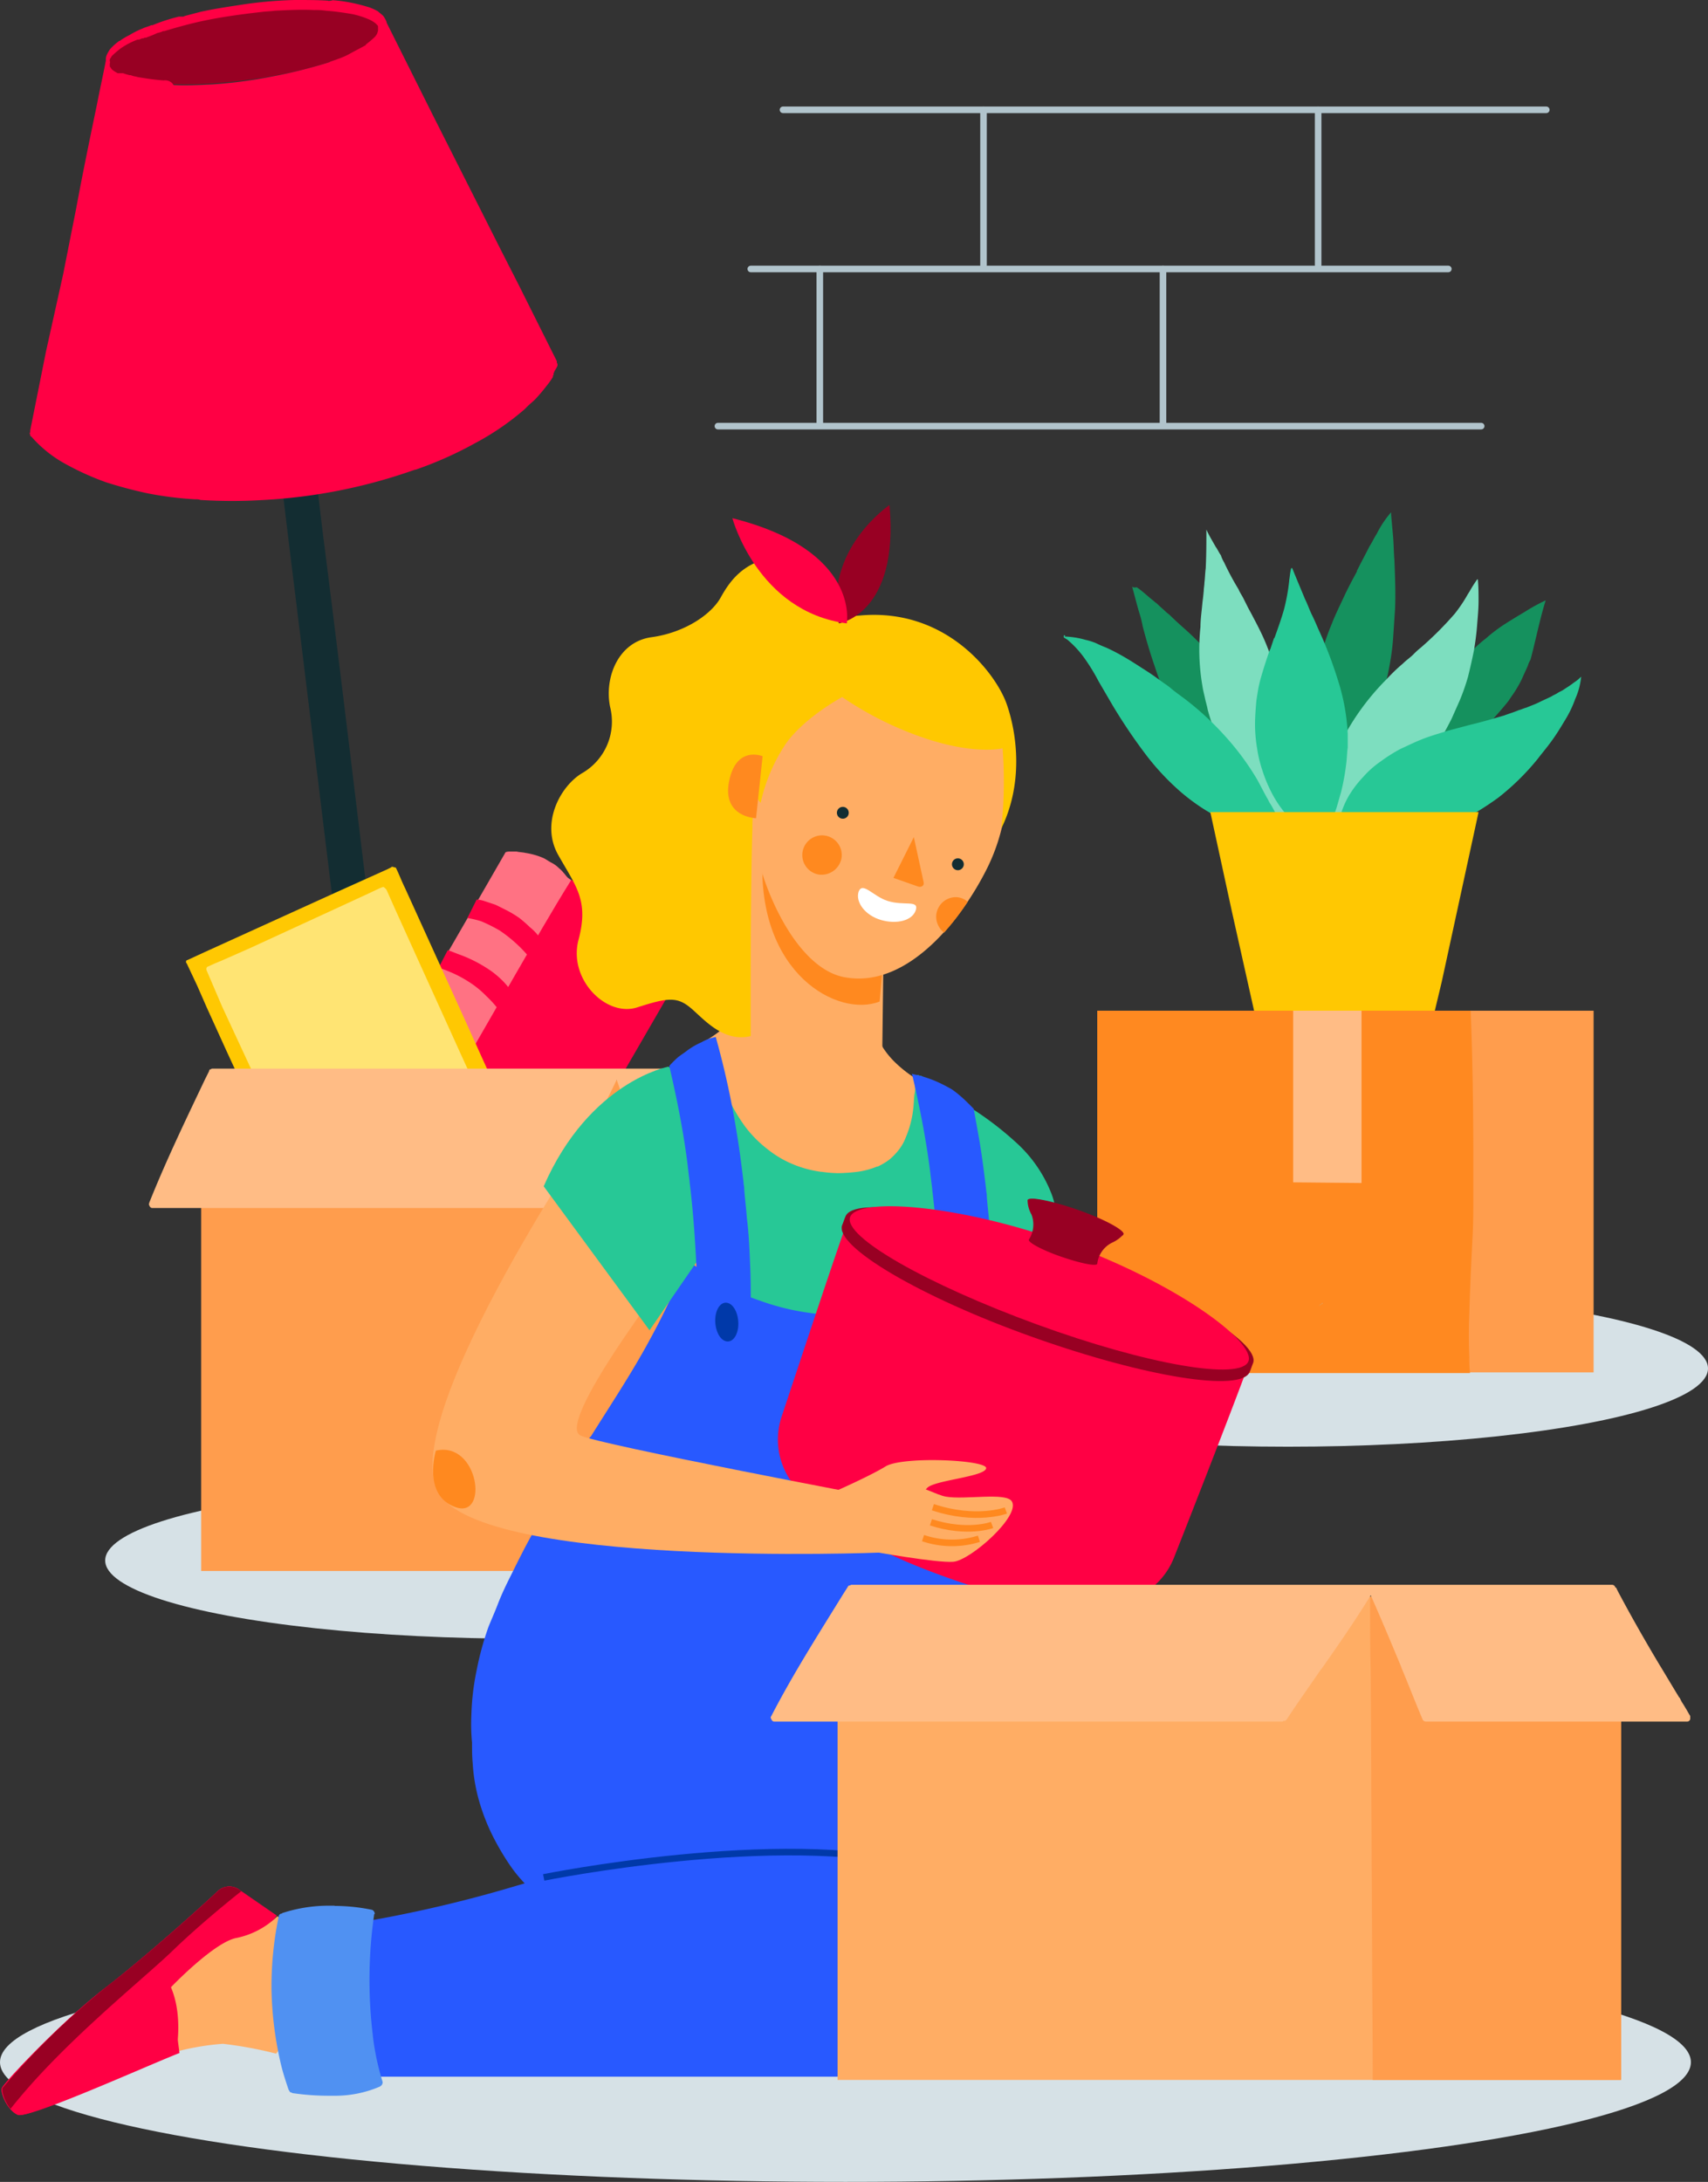 <?xml version="1.0" encoding="UTF-8"?>
<svg xmlns="http://www.w3.org/2000/svg" xmlns:xlink="http://www.w3.org/1999/xlink" viewBox="0 0 259.8 331.8">
  <rect x="0" y="0" width="259.8" height="331.8" fill="#333333" stroke="none"/>
  <defs>
    <clipPath id="a">
      <polygon points="1 -259.03 2 -259.03 1 -258.03 1 -259.03" style="fill: none"></polygon>
    </clipPath>
    <linearGradient id="c" data-name="Dégradé sans nom" x1="181.92" y1="-238.31" x2="181.92" y2="-256.68" gradientTransform="translate(-60.38 364.89) rotate(19.83)" gradientUnits="userSpaceOnUse">
      <stop offset="0" stop-color="#373c40"></stop>
      <stop offset="1" stop-color="#212325"></stop>
    </linearGradient>
    <clipPath id="e" transform="translate(-34 -0.57)">
      <polygon points="-1 -261.03 -2 -261.03 -1 -262.03 -1 -261.03" style="fill: none;clip-path: url(#a)"></polygon>
    </clipPath>
    <radialGradient id="f" data-name="Dégradé sans nom 3" cx="182.17" cy="-249" r="33.85" gradientTransform="translate(-60.38 364.89) rotate(19.83)" gradientUnits="userSpaceOnUse">
      <stop offset="0" stop-color="#fff"></stop>
      <stop offset="1"></stop>
    </radialGradient>
    <radialGradient id="g" data-name="Dégradé sans nom 4" cx="182.17" cy="-249" r="33.85" gradientTransform="translate(-60.38 364.89) rotate(19.83)" xlink:href="#c"></radialGradient>
    <linearGradient id="i" data-name="Dégradé sans nom 5" x1="181.89" y1="-255.16" x2="181.89" y2="-259.8" gradientTransform="translate(-60.38 364.89) rotate(19.83)" xlink:href="#f"></linearGradient>
  </defs>
  <g>
    <g>
      <ellipse cx="195.9" cy="208.1" rx="63.9" ry="11.9" style="fill: #d6e1e6"></ellipse>
      <ellipse cx="79.9" cy="237.3" rx="63.9" ry="11.9" style="fill: #d6e1e6"></ellipse>
      <g>
        <path d="M206.2,89.77h0c.4,1.4.7,2.7,1.1,4a14.62,14.62,0,0,1,.5,2c.5,1.9,1.1,4,1.8,6a52.39,52.39,0,0,0,2.2,5.7,37.22,37.22,0,0,0,3,5.2,20.62,20.62,0,0,0,4,4.3,13.79,13.79,0,0,0,2.5,1.7,25.91,25.91,0,0,0,2.9,1.4c.2.1.3.1.5.2a3.75,3.75,0,0,0,.1,1v1.2c0,.1.1.2.1.3a.76.76,0,0,0,.4.2h.1a.58.58,0,0,0,.6-.6v-1.8a2.35,2.35,0,0,0,.8.2h.5l.3-.3v-.4c0-.1-.2-.2-.3-.3a5.64,5.64,0,0,1-1.2-.4c0-.4-.1-.9-.1-1.3-.2-1.3-.5-2.7-.8-4a32.55,32.55,0,0,0-3.1-7.8,33.54,33.54,0,0,0-2.1-3.6,20.89,20.89,0,0,0-2.5-3.2q-1.35-1.5-3-3c-.9-.8-1.8-1.6-2.6-2.4l-.5-.4c-.4-.4-.9-.8-1.3-1.2h0c-.2-.2-.4-.3-.6-.5-.9-.7-1.7-1.5-2.6-2.1h0c-.4.1-.6,0-.7-.1Z" transform="translate(-34 -0.57)" style="fill: #15915e"></path>
        <path d="M209.8,92.77h0" transform="translate(-34 -0.57)" style="fill: #599dae"></path>
        <path d="M243.4,81.77c-.4.6-.7,1.3-1.1,1.9-.6,1.2-1.2,2.3-1.7,3.3l-.1.2-.1.2v.1h0c-.7,1.3-1.4,2.6-2,3.9s-1.3,2.7-1.8,4a37.3,37.3,0,0,0-2.1,6.7,41,41,0,0,0-.9,6.8,20.5,20.5,0,0,0,.8,6.8,13.37,13.37,0,0,0,.9,2.4c-.1.1-.1.2-.2.4s0,.4.2.5a2.19,2.19,0,0,0,.5.3h.2c.1.2.3.4.4.6a2.18,2.18,0,0,0,.4.5l.6.6a.37.37,0,0,0,.3.1h.1a.6.6,0,0,0,.4-.1.52.52,0,0,0,.2-.4.6.6,0,0,0-.1-.4v0a1,1,0,0,0-.4-.5l-.1-.2c-.1-.2-.3-.4-.4-.6l-.1-.2c.2-.1.3-.3.5-.4a6.79,6.79,0,0,0,1.2-1.2,17.42,17.42,0,0,0,1.9-2.6,34.9,34.9,0,0,0,2.9-6.4q.45-1.5.9-3.3c.3-1.1.5-2.1.7-3.2s.4-2.5.5-3.9.2-3.1.3-4.5c.1-2.4,0-4.9-.1-7.4-.1-1.2-.1-2.4-.2-3.6l-.3-3.3v-.4a15.81,15.81,0,0,0-2.2,3.3" transform="translate(-34 -0.57)" style="fill: #15915e"></path>
        <path d="M269.1,91.87a28.82,28.82,0,0,0-3.1,1.7c-1,.6-2,1.2-3.1,1.9a24.33,24.33,0,0,0-2.9,2.2,20.51,20.51,0,0,0-2.7,2.5,34.83,34.83,0,0,0-4.6,5.7,26.33,26.33,0,0,0-3.1,6.6,19.8,19.8,0,0,0-.6,2.6l-.2.1c-.1,0-.3.1-.4.1h-.2c-.1,0-.2.1-.3.2a.44.44,0,0,0-.1.5.86.86,0,0,0,.7.6h.3a9.15,9.15,0,0,0-.1,1.6v.2c0,.1.1.2.1.3a.52.52,0,0,0,.4.2h.1a.63.63,0,0,0,.6-.5V118c.1-.6.1-1.1.2-1.7l.2-.1.2-.1c.6-.2,1.2-.4,1.7-.6a30.9,30.9,0,0,0,3.2-1.4,32.07,32.07,0,0,0,3.1-1.9c.4-.3.9-.7,1.4-1.1a8,8,0,0,0,1.3-1.3c.8-.9,1.6-1.8,2.3-2.7.3-.5.7-1,1-1.5a16.18,16.18,0,0,0,1-1.8c.3-.7.6-1.3.9-2a3.55,3.55,0,0,1,.4-.9c.8-3,1.4-6.1,2.3-9h0M253,107.47h0a.35.35,0,0,0-.1.2c0-.1,0-.1.1-.2Z" transform="translate(-34 -0.57)" style="fill: #15915e"></path>
        <path d="M217.4,87c-.1.7-.1,1.4-.2,2.2,0,.4-.1.8-.1,1.2l-.1,1-.1.8c-.1,1.2-.3,2.5-.3,3.7a32.74,32.74,0,0,0,.3,9c.1.7.3,1.4.4,1.9s.3,1.1.4,1.7c.3,1.1.7,2.3,1.1,3.4a40.19,40.19,0,0,0,3.1,6.6,27.9,27.9,0,0,0,4.2,5.4,27.46,27.46,0,0,0,2.6,2.2c.5.3,1,.7,1.5,1a8.26,8.26,0,0,0,1.3.7.55.55,0,0,0,.5.3.52.52,0,0,0,.4-.2c.1-.1.1-.2.1-.4v-2.1c0-.6-.1-1.3-.1-2.1-.1-1.4-.3-2.8-.4-4.2-.4-2.8-.9-5.7-1.6-8.6s-1.5-5.6-2.4-8.3c-.5-1.3-1-2.7-1.5-3.9s-1.1-2.4-1.9-3.9c-.3-.6-.6-1.1-.9-1.7l-.2-.4-.4-.8c-.2-.4-.5-.8-.7-1.3a42.43,42.43,0,0,1-2.2-4.1h0a5.36,5.36,0,0,1-.5-1.1c-.3-.4-.5-.9-.8-1.3-.5-.9-1-1.7-1.4-2.6,0,1.8,0,3.7-.1,5.9" transform="translate(-34 -0.57)" style="fill: #7ddebf"></path>
        <path d="M257.5,90.57c-.1.1-.1.2-.2.3a22.3,22.3,0,0,1-2,3h0a51,51,0,0,1-5.2,5.2,11,11,0,0,0-1.1,1c-.5.5-1.1.9-1.6,1.4a27.75,27.75,0,0,0-2.5,2.4,37.7,37.7,0,0,0-5,6.2,39.72,39.72,0,0,0-2,3.5c-.6,1.3-1.1,2.5-1.6,3.8a25.61,25.61,0,0,0-1.1,4.6,19.53,19.53,0,0,0-.2,2.3,20.08,20.08,0,0,0,.1,2.4v.1a.35.35,0,0,0,.1.2.52.52,0,0,0,.4.2c.1.1.1.3.3.3h.6a15.38,15.38,0,0,0,5.8-2.2,23.43,23.43,0,0,0,2.7-2,26.08,26.08,0,0,0,2.4-2.3c.8-.9,1.5-1.8,2.2-2.7s1.3-1.8,2-2.8a62.15,62.15,0,0,0,3.2-5.6l1.2-2.7a31.92,31.92,0,0,0,1.3-3.7c.3-1.2.6-2.5.9-4,.2-1.2.4-2.6.5-4.1.1-1.2.2-2.3.2-3.4s0-2.1-.1-3.2c0-.1,0-.1-.1-.1a19.92,19.92,0,0,0-1.2,1.9" transform="translate(-34 -0.57)" style="fill: #7ddebf"></path>
        <path d="M230.1,88.77v.1a29.69,29.69,0,0,1-.8,4.4c-.4,1.4-.9,2.8-1.4,4.2l-.1.2v-.1l-.3.9-.3.9v-.1c-.4,1.1-.9,2.6-1.3,4a19.45,19.45,0,0,0-.5,2c-.1.6-.2,1.2-.3,1.9-.1,1.2-.2,2.4-.2,3.6a21.59,21.59,0,0,0,.3,3.5,18.73,18.73,0,0,0,.8,3.4,21.49,21.49,0,0,0,1.3,3.2,17.11,17.11,0,0,0,4.2,5.4c.4.3.7.6,1.1.9s.9.6,1.3.8h.3a.37.37,0,0,0,.3.1h.2a.22.22,0,0,0,.2-.2,5.68,5.68,0,0,0,1.1-1.4c.3-.6.6-1.2.8-1.7a16.19,16.19,0,0,0,.6-1.7l.6-2.1a35.4,35.4,0,0,0,.8-4.5c.1-.9.1-1.6.2-2.2v-2.1a31.69,31.69,0,0,0-1.5-8.2,63.14,63.14,0,0,0-3-7.8c-.3-.7-.6-1.4-.9-2-.4-.8-.7-1.7-1.1-2.5-.7-1.7-1.3-3.1-1.9-4.6,0-.1-.1-.1-.2-.1-.2.8-.2,1.3-.3,1.8" transform="translate(-34 -0.57)" style="fill: #27c896"></path>
        <path d="M273.4,104.37c-.5.4-1,.7-1.6,1.1-.3.2-.6.3-.9.5s-.6.3-.9.5c-.6.3-1.3.6-1.9.9s-1.2.5-1.9.8c-.4.1-.8.3-1.2.4-.7.3-1.4.5-2.2.8-1.7.5-3.4,1-5.1,1.4l-3.4.9c-1.6.5-3,.9-4.2,1.4-1,.4-2,.9-3.1,1.4a24.9,24.9,0,0,0-3,1.9,14.28,14.28,0,0,0-2.6,2.3,16.49,16.49,0,0,0-2.1,2.7,13,13,0,0,0-1.4,3.2c-.1.4-.2.9-.3,1.4s-.1,1-.2,1.5a.35.35,0,0,0,.4.4h0a.35.35,0,0,1,.2.1h0a4.33,4.33,0,0,0,.5.1h3.6c1.5-.1,2.9-.1,4.3-.3s2.8-.4,4.1-.6a24.55,24.55,0,0,0,4.1-1.2c.7-.3,1.3-.5,1.9-.8s1.2-.6,1.9-1c1.2-.7,2.4-1.5,3.5-2.3a37.17,37.17,0,0,0,6-5.9c.6-.8,1.3-1.6,2.1-2.7s1.4-2.1,2-3.1a16.65,16.65,0,0,0,1.6-3.3,10.89,10.89,0,0,0,.9-3.3v-.1a5.86,5.86,0,0,1-1.1.9" transform="translate(-34 -0.57)" style="fill: #27c896"></path>
        <path d="M195.9,97.17a.1.1,0,0,0-.1.1v.2c.2.2.5.3.7.5a15.14,15.14,0,0,1,2.6,2.9,29,29,0,0,1,2,3.3l2.1,3.6a83,83,0,0,0,4.9,7.3,37.79,37.79,0,0,0,5.7,6.1,30.94,30.94,0,0,0,3.1,2.3,21.07,21.07,0,0,0,7.3,3,20.69,20.69,0,0,0,2.2.4,12.1,12.1,0,0,0,1.9.1h.5l.1.1a.37.37,0,0,0,.3.1h0a.43.43,0,0,0,.3-.7l-.2-.3a1,1,0,0,0-.4-.5,8.79,8.79,0,0,1-.6-1c-.4-.6-.7-1.3-1.1-1.9-.2-.3-.3-.6-.5-.9-.5-.9-1-1.9-1.5-2.8a40.22,40.22,0,0,0-4.8-6.5,44.58,44.58,0,0,0-5.9-5.5c-.9-.7-1.8-1.3-2.6-2l-.4-.3c-.9-.6-1.9-1.4-3-2.1s-2-1.3-3-1.9-2.1-1.2-3.2-1.7c-.5-.2-1-.4-1.6-.7a9.83,9.83,0,0,0-1.6-.5,12.48,12.48,0,0,0-3.2-.5c.2-.2.2-.1,0-.2h0" transform="translate(-34 -0.57)" style="fill: #27c896"></path>
        <polygon points="224.9 123.5 224.5 123.5 202.7 123.5 184.1 123.5 187.4 138.7 190.8 153.9 218.2 153.9 219.3 149.3 224.9 123.5" style="fill: #ffc802"></polygon>
        <path d="M224.3,138h0" transform="translate(-34 -0.57)" style="fill: #3a5779"></path>
        <polyline points="214.6 138 214.6 138 214.6 138 214.6 138" style="fill: #3a5779"></polyline>
        <polyline points="214.6 138 214.6 138 214.6 138 214.6 138" style="fill: #3a5779"></polyline>
        <path d="M240.9,138.77h0" transform="translate(-34 -0.57)" style="fill: #3a5779"></path>
        <path d="M228.2,131.27h0" transform="translate(-34 -0.57)" style="fill: #3a5779"></path>
        <polyline points="194.2 130.7 194.2 130.7 194.2 130.7 194.2 130.7" style="fill: #3a5779"></polyline>
        <path d="M251.7,132.07h0" transform="translate(-34 -0.57)" style="fill: #3a5779"></path>
      </g>
      <g>
        <polygon points="222.3 153.7 222.3 164.7 222.3 196.9 222.3 208.7 242.4 208.7 242.4 153.7 242.4 153.7 222.3 153.7" style="fill: #ff9d4d"></polygon>
        <path d="M200.9,154.27v55.1h56.7a19.27,19.27,0,0,1-.1-2.4c-.1-2.2-.1-4.5,0-6.7.1-3.9.3-7.9.5-11.8.1-1.9.1-3.9.1-5.9v-6c0-7.4-.1-14.9-.4-22.3Z" transform="translate(-34 -0.57)" style="fill: #ff8920"></path>
        <polygon points="207.1 153.7 196.7 153.7 196.7 158.2 196.7 179.8 207.1 179.9 207.1 169.5 207.1 153.7" style="fill: #ffbc85"></polygon>
      </g>
    </g>
    <ellipse cx="128.6" cy="313.6" rx="128.6" ry="18.2" style="fill: #d6e1e6"></ellipse>
    <g>
      <line x1="124.7" y1="40.9" x2="124.7" y2="64.5" style="fill: none;stroke: #b1c4cc;stroke-linecap: round;stroke-linejoin: round"></line>
      <line x1="119.1" y1="16.7" x2="235.2" y2="16.7" style="fill: none;stroke: #b1c4cc;stroke-linecap: round;stroke-linejoin: round"></line>
      <line x1="109.2" y1="64.8" x2="225.3" y2="64.8" style="fill: none;stroke: #b1c4cc;stroke-linecap: round;stroke-linejoin: round"></line>
      <line x1="114.2" y1="40.9" x2="220.3" y2="40.9" style="fill: none;stroke: #b1c4cc;stroke-linecap: round;stroke-linejoin: round"></line>
      <line x1="149.6" y1="16.7" x2="149.6" y2="40.3" style="fill: none;stroke: #b1c4cc;stroke-linecap: round;stroke-linejoin: round"></line>
      <line x1="176.9" y1="40.9" x2="176.9" y2="64.5" style="fill: none;stroke: #b1c4cc;stroke-linecap: round;stroke-linejoin: round"></line>
      <line x1="200.5" y1="16.7" x2="200.5" y2="40.3" style="fill: none;stroke: #b1c4cc;stroke-linecap: round;stroke-linejoin: round"></line>
    </g>
    <g>
      <path d="M78.1,62.67a2.76,2.76,0,0,0-2.3,3c.2,1.3.3,2.6.5,3.9h0c.6,5,1.2,9.9,1.8,14.9,2.7,21.7,5.3,43.4,8,65.1.2,1.4.4,2.9.5,4.3a2.67,2.67,0,1,0,5.3-.7c-.9-7.3-1.8-14.7-2.7-22-1.9-15.7-3.8-31.4-5.8-47.2-.6-4.6-1.1-9.2-1.7-13.8-.2-1.8-.4-3.6-.7-5.3a2.76,2.76,0,0,0-2.5-2.3,1,1,0,0,0-.4.1" transform="translate(-34 -0.57)" style="fill: #132d32"></path>
      <path d="M50.3,10.17c.4,3,10.2,4.1,21.8,2.5s20.7-5.3,20.3-8.3S82.2.27,70.6,1.87s-20.7,5.3-20.3,8.3" transform="translate(-34 -0.57)" style="fill: #980023"></path>
      <path d="M83.9.67c-1.5-.1-3.2-.1-5.1-.1a64,64,0,0,0-8.6.8c-2,.3-3.9.6-5.7,1L62.1,3l-.2.1h-.7a26.89,26.89,0,0,0-4,1.3H57c-.4.2-.9.3-1.3.5a12.44,12.44,0,0,0-2,1,9.88,9.88,0,0,0-1.5.9h-.1l-.1.1a7.69,7.69,0,0,0-1.3,1.2,5.74,5.74,0,0,0-.4.7,1.85,1.85,0,0,0-.2.7v.3c-.4,2.1-.9,4.3-1.3,6.4-1.1,5.3-2.2,10.6-3.2,16l-2,10.1L41,54l-.6,3-1.8,9v.3c-.1.1-.1.2,0,.4v.1c0,.1.1.1.2.2a18.93,18.93,0,0,0,5.3,4.2,41.66,41.66,0,0,0,6,2.7,64.83,64.83,0,0,0,6.4,1.7,52.43,52.43,0,0,0,7.2.9,2,2,0,0,1,.8.1,76.83,76.83,0,0,0,9.6,0,81.71,81.71,0,0,0,23-4.6h.1a56.94,56.94,0,0,0,9-4,40.49,40.49,0,0,0,7.6-5.2l.1-.1.1-.1.2-.2h0c.4-.4.8-.7,1.2-1.1a26.14,26.14,0,0,0,1.7-2,12.13,12.13,0,0,0,1-1.4v-.2l.1-.1v-.3l.1-.1v-.1c.1-.2.3-.5.4-.7s.1-.2.1-.4-.1-.2-.1-.3v-.2l-5.8-11.6L110.4,39,99.8,18l-.1-.2-1.2-2.4L97.3,13l-.5-1-1.2-2.4-1.4-2.8L92.8,4v-.1a4.05,4.05,0,0,0-.5-.9c-.3-.3-.6-.5-.8-.7a8.1,8.1,0,0,0-1.3-.6A26.81,26.81,0,0,0,87.5,1a22.58,22.58,0,0,0-2.9-.4,1.7,1.7,0,0,1-.7.1m-25,12.1c-1.4-.1-2.7-.3-3.9-.5-.1,0-.3-.1-.4-.1s-.5-.1-.7-.2h-.2c-.4-.1-.7-.2-1-.3h-.8a5.58,5.58,0,0,1-.8-.5,1.38,1.38,0,0,1-.3-.4l-.1-.1v-.4c0-.2.1-.3,0-.4v-.3c.1-.2.2-.3.3-.5l.1-.1a15,15,0,0,1,1.3-1.1,11.66,11.66,0,0,1,2.5-1.3h.2l.3-.1.2-.1h.2l.2-.1h.2c.5-.2,1.1-.4,1.7-.7l.4-.1.3-.1.2-.1H59c2-.6,4.1-1.2,6.6-1.7s5.4-.9,8.1-1.2c.7-.1,1.4-.1,2.1-.2,2.1-.1,4.1-.2,6-.1a10.87,10.87,0,0,1,1.8.1c1.4.1,2.7.3,3.9.5a12.82,12.82,0,0,1,2.8.9,5.58,5.58,0,0,1,.8.5l.3.3a.37.37,0,0,1,.1.3v.5c0,.1-.1.3-.1.4a2.09,2.09,0,0,1-.4.6,15,15,0,0,1-1.3,1.1l-.1.1h.1c-.9.5-1.7.9-2.6,1.4s-1.9.8-3,1.2h.1a75.43,75.43,0,0,1-8.8,2.2,70.89,70.89,0,0,1-9.1,1.2c-2.1.1-4,.2-5.9.1a1.49,1.49,0,0,0-1.5-.7" transform="translate(-34 -0.57)" style="fill: #f04"></path>
      <path d="M111.6,130.07h0a1.7,1.7,0,0,0-.7.1c-7.6,13.2-15.2,26.3-22.8,39.5,3.6,2.1,7.3,4.2,10.9,6.3,1.7-3.2,3.5-6.4,5.3-9.5,3.2-5.7,6.5-11.2,9.9-16.8,2.8-4.7,5.5-9.4,8.2-14.2-.7-.5-1.3-.9-2-1.4h0l-.1-.1c-.2-.2-.4-.5-.6-.7a4.62,4.62,0,0,0-.7-.7h0a4.44,4.44,0,0,0-1.1-.8c-.4-.2-.8-.5-1.2-.7a11.07,11.07,0,0,0-2.8-.8c-.4-.1-.9-.1-1.3-.2h-1" transform="translate(-34 -0.57)" style="fill: #ff7283"></path>
      <path d="M100.7,147.77a8.8,8.8,0,0,1,1.5.5,18.19,18.19,0,0,1,3.1,1.6,14.42,14.42,0,0,1,2.7,2.2,15.71,15.71,0,0,1,2.1,2.4v.1h0l1.8-3h0l-.6-.9h0a12,12,0,0,0-1.1-1.2,15,15,0,0,0-1.3-1.1h0a20.85,20.85,0,0,0-4.9-2.6h0c-.6-.2-1.2-.5-1.9-.7Zm8.2.7h0" transform="translate(-34 -0.57)" style="fill: #f04"></path>
      <path d="M105.1,140.17a16,16,0,0,1,2.1.5,24.37,24.37,0,0,1,2.8,1.4,21.5,21.5,0,0,1,4.7,4.3c.6-1,1.1-2,1.6-3l-.2-.2a7.52,7.52,0,0,0-1.5-1.6,20,20,0,0,0-1.6-1.4h0a17.39,17.39,0,0,0-1.8-1.1l-1.8-.9h0l-1.8-.6a4.25,4.25,0,0,0-1.1-.2Z" transform="translate(-34 -0.57)" style="fill: #f04"></path>
      <path d="M112.1,149.27c-4.1,7.2-8.3,14.4-12.4,21.6-.8,1.4-1.6,2.7-2.4,4.1l3.8,2.2,14.9,8.6,12.6-21.7,9.9-17.1-1.7-1.3-1.7-1.2h0l-14.2-10.1c-3,4.8-5.9,9.9-8.8,14.9" transform="translate(-34 -0.57)" style="fill: #f04"></path>
      <path d="M93.7,132.37c-.1,0-.1,0-.2.1l-.6.3-2,.9-6,2.7-13.2,6-6.6,3-1.3.6-1.3.6a.22.22,0,0,0-.2.2v.1c0,.1,0,.1.1.2l.8,1.7.8,1.7.7,1.6.7,1.6,3,6.6,3,6.5,4.4,9.7,4.4,9.7L81,188l.8,1.8a.22.22,0,0,0,.2.2h.1c.1,0,.1,0,.2-.1l19.3-8.8,9-4.1,2.8-1.3a.22.22,0,0,0,.2-.2v-.3l-6.2-13.6-2.8-6.2-4.5-9.9-4.5-9.9c-.5-1-.9-2.1-1.4-3.1-.2,0-.3-.1-.5-.1h0" transform="translate(-34 -0.57)" style="fill: #ffc802"></path>
      <path d="M92.4,135.47h-.2l-.5.2-1.7.8-5.2,2.4-11.3,5.2-1.3.6-4.3,1.9-1.2.5-1.1.5c-.1,0-.1.1-.2.2v.3l.6,1.4.6,1.4.6,1.4.6,1.4,2.6,5.6,2.6,5.6,3.8,8.3,3.8,8.3.7,1.6.7,1.6c0,.1.1.1.2.2h.3l16.5-7.5,7.7-3.5,2.4-1.1c.1,0,.1-.1.2-.2v-.3l-5.3-11.6-2.4-5.3L97.8,147l-3.8-8.4-1.2-2.7a1.4,1.4,0,0,0-.4-.4h0" transform="translate(-34 -0.57)" style="fill: #ffe473"></path>
      <path d="M126.3,169.87c.4-1.1.8-2.3,1.2-3.4h0c-.4,1.1-.8,2.3-1.2,3.4" transform="translate(-34 -0.57)" style="fill: #ba8163"></path>
      <path d="M127.7,163.87a.45.45,0,0,0-.2.6c.1.4.1.7.2,1.1s.3.4.5.3a.45.45,0,0,0,.2-.6c-.1-.3-.1-.7-.2-1s-.2-.3-.4-.3c0-.2,0-.1-.1-.1" transform="translate(-34 -0.57)" style="fill: #a47257"></path>
      <path d="M131.8,164.87H69.3c-1.6,2.1-3.2,4.3-4.7,6.6v68h92.7v-67.1l-2.4-3.6c-.8-1.3-1.7-2.6-2.5-4H131.8Z" transform="translate(-34 -0.57)" style="fill: #ff9d4d"></path>
      <path d="M131.8,164.87h-4.2V177c0,13.2.1,26.5.1,39.7,0,7.6.1,15.2.1,22.8h29.4v-67.1q-1.35-2-2.4-3.6c-.9-1.3-1.7-2.7-2.5-4H131.8Z" transform="translate(-34 -0.57)" style="fill: #ff9d4d"></path>
      <path d="M156.3,163.07h-90c-.1,0-.1,0-.2.1H66c-.1,0-.2.2-.2.3l-.6,1.2c-2.9,6.1-5.9,12.3-8.5,18.8,0,.1-.1.2,0,.4s.1.2.2.3a.37.37,0,0,0,.3.1h59.9c.1,0,.1,0,.2-.1h.2c.1,0,.2-.2.2-.2,1.3-2.6,2.7-5.2,4.1-7.7l.1-.1c1.9-3.5,4-7.4,5.9-11.4,1.3,3.6,2.4,7.4,3.6,11l.1.3c.7,2.2,1.6,5.1,2.5,7.9.1.2.2.3.4.3h30.7a.46.46,0,0,0,.4-.5v-.1c0-.2,0-.3-.1-.4a20,20,0,0,0-1-2.1l-.3-.6c0-.1,0-.1-.1-.1-.8-1.8-1.7-3.6-2.5-5.4-1.9-4.3-3.4-7.7-4.7-10.9l-.2-.4a.35.35,0,0,0-.1-.2c.1-.4-.1-.5-.2-.5" transform="translate(-34 -0.57)" style="fill: #ffbc85"></path>
    </g>
    <g>
      <path d="M234.6,199.17c.2-.1.4-.3.6-.4v-.1c-.2.2-.4.3-.6.5" transform="translate(-34 -0.57)" style="fill: #cdad81"></path>
      <polyline points="88.8 127.2 88.8 127.2 88.8 127.2" style="fill: #141e2a"></polyline>
      <polyline points="88.8 127.2 88.8 127.2 88.8 127.2" style="fill: #141e2a"></polyline>
      <path d="M119.3,132.17h0" transform="translate(-34 -0.57)" style="fill: #141e2a"></path>
      <polyline points="85.3 131.6 85.3 131.6 85.3 131.6 85.3 131.6" style="fill: #141e2a"></polyline>
      <polyline points="163 164 163 164 163 164" style="fill: #141e2a"></polyline>
      <path d="M150.7,130.57h-.2a.52.52,0,0,0-.3.7,7.37,7.37,0,0,1,.4,1.4v.1a26.18,26.18,0,0,1,.3,13.2,22.54,22.54,0,0,1-2.1,5.3h0a22.18,22.18,0,0,1-3.2,4.2,20.08,20.08,0,0,1-4,3.2c-.4.2-.8.5-1.2.7l-.3.3v.5c.4,1.1.7,2.2,1.1,3.3.6,1.8,1.2,3.6,1.9,5.4a28.45,28.45,0,0,0,4.4,8,19.28,19.28,0,0,0,3.3,3.1,19.66,19.66,0,0,0,4.1,2.1,33.05,33.05,0,0,0,4.5,1.2,18.41,18.41,0,0,0,3.3.3,7.57,7.57,0,0,0,1.5-.1,13.42,13.42,0,0,0,4.5-1,12.1,12.1,0,0,0,3.9-2.4,10,10,0,0,0,1.4-1.6,11.4,11.4,0,0,0,1-1.9,12.87,12.87,0,0,0,.8-4.5,19.83,19.83,0,0,0-.3-3.5,11.49,11.49,0,0,0-.9-2.8v-.3c-.1-.1-.1-.2-.3-.3h0a18.89,18.89,0,0,1-4.1-3,12.84,12.84,0,0,1-1.9-2.3h0a21.4,21.4,0,0,1-1-2.2,20,20,0,0,1-.4-2.4,12.93,12.93,0,0,1,.4-3.3l.6-1.8a.52.52,0,0,0-.3-.7h-.2a.55.55,0,0,0-.5.3,8.8,8.8,0,0,0-.5,1.5,52.51,52.51,0,0,0-2.8-5.1,29.6,29.6,0,0,0-2.4-3.2,12.61,12.61,0,0,0-2.8-2.5,7.33,7.33,0,0,0-3-1.1h-.5a5.73,5.73,0,0,0-2.5.6,26.34,26.34,0,0,0-1.6-8.8c.3-.4.1-.6-.1-.6" transform="translate(-34 -0.57)" style="fill: #ffad64"></path>
      <polyline points="132 157.2 132 157.2 132 157.2 132 157.2" style="fill: #db9493"></polyline>
      <path d="M166,157.87h0" transform="translate(-34 -0.57)" style="fill: #db9493"></path>
      <polyline points="132 157.3 132 157.3 132 157.3 132 157.3 132 157.3" style="fill: #db9493"></polyline>
      <path d="M142,159.17c-.1,0-.1,0-.2.1h0a.37.37,0,0,0-.3.1,4.35,4.35,0,0,0-.7.6,2.76,2.76,0,0,0-.6.8,4.36,4.36,0,0,0-.7,1.7,5.82,5.82,0,0,0-.3,1.9,14.8,14.8,0,0,0,.1,2,30.05,30.05,0,0,0,.8,4.2,7.37,7.37,0,0,0,.4,1.4v.2l.1.3a10.46,10.46,0,0,1,.4,1.7q.9,3.9,1.5,7.5v.1c.1,1.1.3,2.2.3,3.1a15,15,0,0,1,0,3c0,.7-.1,1.4-.1,2.1v.1a25.08,25.08,0,0,0-.1,3.9,12,12,0,0,0,.3,2.8,7,7,0,0,0,.6,1.7,9.52,9.52,0,0,0,1.8,2.8,14.35,14.35,0,0,0,2.6,2.2,19.08,19.08,0,0,0,3.2,1.6,30.89,30.89,0,0,0,7.5,1.6,28.1,28.1,0,0,0,2.9.1,37.08,37.08,0,0,0,4.7-.3,21.56,21.56,0,0,0,6.6-1.9,11.09,11.09,0,0,0,3.2-2.5,13.55,13.55,0,0,0,2.2-3.3,23.48,23.48,0,0,0,1.9-7.9,74.83,74.83,0,0,0,.2-8.2v-.2a24.37,24.37,0,0,0-.1-2.7,26.07,26.07,0,0,0,1.9,3.7,25.31,25.31,0,0,0,3.1,3.9,11.19,11.19,0,0,0,3.6,2.5,5.22,5.22,0,0,0,2.1.4,3.83,3.83,0,0,0,1.9-.5,3,3,0,0,0,1.2-1.3,4.78,4.78,0,0,0,.6-1.8,7.35,7.35,0,0,0,0-2.1,13.12,13.12,0,0,0-.6-2.3,20.49,20.49,0,0,0-5.6-8.1,48.84,48.84,0,0,0-8-5.9l-.3-.2-.1-.1c-.1,0-.2-.1-.3-.1a.52.52,0,0,0-.4.2.6.6,0,0,0-.1.4c0,.1.1.2.2.3l1.5.9c-.3.4-.5.7-.7,1a13.39,13.39,0,0,0-.6,1.2,1.88,1.88,0,0,0-.2.8,20,20,0,0,0-1.7-4.5,13.11,13.11,0,0,0-3.3-3.8.52.52,0,0,0-.4-.2h-.1c-.1,0-.1-.1-.2-.1a.47.47,0,0,0-.5.5v1.3a3.75,3.75,0,0,1-.1,1.1c-.1.8-.1,1.6-.2,2.3a15.08,15.08,0,0,1-1.1,4.2,7.19,7.19,0,0,1-1.2,2.1,9.27,9.27,0,0,1-1.4,1.4,9.5,9.5,0,0,1-1.7,1h-.1a11.89,11.89,0,0,1-3,.8,28.25,28.25,0,0,1-2.9.2,19.48,19.48,0,0,1-2.5-.2h-.1a16.9,16.9,0,0,1-4.4-1.2,15.71,15.71,0,0,1-3.7-2.2,18.24,18.24,0,0,1-3.4-3.4,27.23,27.23,0,0,1-2.9-5,27.52,27.52,0,0,1-1.9-7.1v-.2a.4.4,0,0,0-.2-.4c-.1-.1-.2-.1-.4-.1" transform="translate(-34 -0.57)" style="fill: #27c896"></path>
      <path d="M138.9,192.17a.55.55,0,0,0-.5.3c0,.1,0,.1-.1.2v.1a107.87,107.87,0,0,1-5.5,11.6c-2.7,5-5.9,9.8-8.9,14.6l-.1.1-.1.1c-2.8,4.6-5.7,9.3-8.4,14.1-1.5,2.6-2.7,5.1-3.9,7.5-.6,1.2-1.2,2.5-1.7,3.8s-1,2.4-1.4,3.4a45.66,45.66,0,0,0-1.8,6.6,38.29,38.29,0,0,0-.8,6.8,29.46,29.46,0,0,0,.1,4.2c0,1.1,0,2.1.1,3.1a26.3,26.3,0,0,0,.9,5.5,31,31,0,0,0,2.1,5.5,39.43,39.43,0,0,0,2.5,4.3,21.58,21.58,0,0,0,2.7,3.3,22.12,22.12,0,0,0,4.6,3.5,19.87,19.87,0,0,0,2.9,1.6,35.63,35.63,0,0,0,3.9,1.3c1.3.3,2.8.6,4.3.8a46.26,46.26,0,0,0,5.4.3c1.1,0,2.2,0,3.5-.1,2.5-.1,5.2-.4,8.7-.8,1.5,0,2.9.1,4.3.1,1.8,0,3.5,0,5-.1a76.18,76.18,0,0,0,8.6-.8,58.7,58.7,0,0,0,8.3-1.9,30.7,30.7,0,0,0,6.7-2.8,22,22,0,0,0,2.5-1.7,19.36,19.36,0,0,0,2.1-2,24.62,24.62,0,0,0,5.4-10,51.36,51.36,0,0,0,1.8-11.9,103.35,103.35,0,0,0-.4-12c-.5-5.4-1.2-11-2.3-17.3-2.1-12.4-5-24.8-7.9-36.8v-.2l-.1-.3V196c0-.2-.1-.3-.2-.3a.37.37,0,0,0-.3-.1h-.1c-.1,0-.1,0-.2.1a.5.5,0,0,0-.6,0,30.85,30.85,0,0,1-2.9,1.7,29.32,29.32,0,0,1-7.4,2.5,34.78,34.78,0,0,1-7.3.7,17,17,0,0,1-2.3-.1,36.29,36.29,0,0,1-10.4-2.1,33.8,33.8,0,0,1-8.3-4.1l.1.1c-.8-.6-1.5-1.1-2.1-1.6a.55.55,0,0,0-.3-.5.31.31,0,0,0-.2-.1" transform="translate(-34 -0.57)" style="fill: #2859ff"></path>
      <polyline points="137.9 287.5 137.9 287.5 137.9 287.5 137.9 287.5" style="fill: #7f96b9"></polyline>
      <path d="M153.8,280.37c-3.5,0-7.2.2-10.8.5a139.49,139.49,0,0,0-16.2,2.6c-2.6.6-5.3,1.3-8.2,2.1l-3,.9-1.1.3-4.1,1.2a198.51,198.51,0,0,1-22.7,5.1c-.1,0-.3.1-.3.2a.6.6,0,0,0-.1.4c0,.1.1.2.2.3a40.06,40.06,0,0,0-.5,5.1,50.3,50.3,0,0,0,0,5.5v1.6c.1,3,.1,6.1-.1,9.2-.2,0-.4.3-.4.5a.47.47,0,0,0,.5.5h87.9a.55.55,0,0,0,.5-.3h.2a9.39,9.39,0,0,0,2.6-1.4,9.74,9.74,0,0,0,1.9-2.1,11.28,11.28,0,0,0,1.4-2.7,12.61,12.61,0,0,0,.9-3.1,32.1,32.1,0,0,0,.5-7.1,34.81,34.81,0,0,0-1.1-7.2,28.05,28.05,0,0,0-2.3-5.8,11.42,11.42,0,0,0-3.4-4,.35.35,0,0,1-.2-.1,117.73,117.73,0,0,0-16.6-2.1c-1.8-.1-3.7-.1-5.5-.1" transform="translate(-34 -0.57)" style="fill: #2859ff"></path>
      <path d="M173,165.07c1,4.4,1.9,9,2.5,13.8.1.9.2,1.7.3,2.5v.1c.5,4.1.8,8.2,1,12.2.1,1.9.1,3.8.1,5.6s0,3.7-.1,5.5v.7h0v.1a4.1,4.1,0,0,1-.1,1.1.37.37,0,0,0,.1.3c0,.1.1.2.2.3a11,11,0,0,0,3.8.9h.6a5.28,5.28,0,0,0,1.3-.1,6.19,6.19,0,0,0,1.9-.7c.1,0,.1-.1.2-.2a.37.37,0,0,0,.1-.3c0-.5.1-.9.1-1.3v-.8c0-.7.1-1.3.1-2v-2.6c0-2.1,0-4.1-.1-6.2-.1-2.4-.2-4.8-.5-7.1-.1-1.5-.3-2.9-.4-4.4v-.1c0-.3-.1-.6-.1-.9-.3-2.5-.6-4.9-1-7.3-.3-1.7-.6-3.4-.9-5l-.3-.3c-.6-.6-1.2-1.2-1.8-1.7a14.7,14.7,0,0,0-1.3-1c-.1,0-.1-.1-.2-.1h0a22.56,22.56,0,0,0-2.2-1.1,20.94,20.94,0,0,0-2.3-.8h0l-1.3-.3c.1.3.2.8.3,1.2m1-1h0" transform="translate(-34 -0.57)" style="fill: #2859ff"></path>
      <path d="M181.9,205.67c1,0,1.7-1.4,1.6-3s-.9-2.9-1.9-2.9-1.7,1.4-1.6,3,.9,3,1.9,2.9" transform="translate(-34 -0.57)" style="fill: #5e708a"></path>
      <path d="M204.8,195.47Z" transform="translate(-34 -0.57)" style="fill: #e64851"></path>
      <path d="M181,229.87a.32.32,0,0,0,.3.3c1.1,0,2.3.1,3.4.2h-.1l1.6.3c.1,0,.2,0,.2-.1s0-.2-.1-.2c-.8-.2-1.7-.3-2.5-.5a22.75,22.75,0,0,0-2.6-.2h0c-.1-.1-.2,0-.2.2" transform="translate(-34 -0.57)" style="fill: #db9493"></path>
      <g>
        <path d="M163.9,97.17c-.5-4.8-4.2-12.2-10.4-12s-8.5,3.8-9.9,6.3-5.4,5.3-10.5,6-7.2,6.2-6.3,10.6a9.05,9.05,0,0,1-4.3,10.1c-3.3,2-6.3,7.6-3.6,12.4s4.7,6.9,3.1,12.9,4.2,11.8,8.9,10.3,6.1-1.7,8.3.2,5.6,6,10.5,3.6S163.9,97.17,163.9,97.17Z" transform="translate(-34 -0.57)" style="fill: #ffc800"></path>
        <path d="M148.5,125c-.4,10.2-.3,34.1-.3,34.1a26.47,26.47,0,0,0,10.3,2.2,56,56,0,0,0,9.7-.8l.2-16.2Z" transform="translate(-34 -0.57)" style="fill: #ffad64"></path>
        <path d="M150,130.87c-.9,17.8,11.5,24.5,17.8,22l.6-6.8C159.7,144.87,150,130.87,150,130.87Z" transform="translate(-34 -0.57)" style="fill: #ff891f"></path>
        <path d="M148.5,125c-.4,6.3,5.5,22.8,14.1,24.2,9.7,1.7,18-9.3,21.7-16.9a29,29,0,0,0,1.5-21.4c-2.3-7.6-17.6-9.5-25.7-6.2S149.1,115.87,148.5,125Z" transform="translate(-34 -0.57)" style="fill: #ffad64"></path>
        <path d="M164.6,136.17c-.5,1.6,1,3.6,3.4,4.3s4.8.1,5.3-1.5-1.8-.6-4.3-1.4C166.8,136.87,165.2,134.57,164.6,136.17Z" transform="translate(-34 -0.57)" style="fill: #fff"></path>
        <path d="M173,127.87l-3.1,6.2,3.7,1.3c.5.2,1-.1.9-.6Z" transform="translate(-34 -0.57)" style="fill: #ff891f"></path>
        <path d="M163.1,124.17a.9.9,0,1,1-.9-.9A.9.9,0,0,1,163.1,124.17Z" transform="translate(-34 -0.57)" style="fill: #122d32"></path>
        <path d="M180.6,132a.9.9,0,1,1-.9-.9A.9.9,0,0,1,180.6,132Z" transform="translate(-34 -0.57)" style="fill: #122d32"></path>
        <path d="M162,131.07a3,3,0,1,0-3.4,2.5A3.09,3.09,0,0,0,162,131.07Z" transform="translate(-34 -0.57)" style="fill: #ff891f"></path>
        <path d="M179.4,137a3,3,0,0,0-3,3,3.13,3.13,0,0,0,1.2,2.4,39.13,39.13,0,0,0,3.6-4.7A2.87,2.87,0,0,0,179.4,137Z" transform="translate(-34 -0.57)" style="fill: #ff891f"></path>
        <path d="M162.1,106.57s-5.6,3-8.5,7a26.25,26.25,0,0,0-3.9,9.1,15.8,15.8,0,0,1-3.3-12,20.08,20.08,0,0,1,18.4-16.5c13.2-1.2,20.7,8.9,22.3,13.4s2.6,12.1-.8,19a65.66,65.66,0,0,0,.2-12.2s-4,1-11.4-1.4A51.34,51.34,0,0,1,162.1,106.57Z" transform="translate(-34 -0.57)" style="fill: #ffc800"></path>
        <path d="M150,115.57s-4-1.7-5.1,3.8S149,125,149,125Z" transform="translate(-34 -0.57)" style="fill: #ff891f"></path>
      </g>
      <path d="M116.7,286.07s36.1-7.3,56.9-1.8" transform="translate(-34 -0.57)" style="fill: none;stroke: #0039a9;stroke-miterlimit: 10"></path>
      <g>
        <path d="M61.5,312.07c-5.1,2-23.2,10.8-24.8,10.1s-2.7-3.4-2.4-4.1,8.6-9.7,15.7-15.2c5.6-4.3,13.8-11.6,17.1-14.7a2.58,2.58,0,0,1,3.2-.3l5.8,4Z" transform="translate(-34 -0.57)" style="fill: #f04"></path>
        <path d="M76,312.87a60.23,60.23,0,0,0-8.1-1.5,38.84,38.84,0,0,0-7.1,1.2s1.1-5.4-.8-9.8c0,0,6.6-6.9,10-7.5a12.51,12.51,0,0,0,6.2-3.3l9.2,7.9Z" transform="translate(-34 -0.57)" style="fill: #ffad64"></path>
        <path d="M61.3,312.77c-5.1,2-23,10.1-24.6,9.4s-2.7-3.4-2.4-4.1,8.6-9.7,15.7-15.2c5.6-4.3,13.8-11.6,17.1-14.7a2.58,2.58,0,0,1,3.2-.3l-11,9.7Z" transform="translate(-34 -0.57)" style="fill: #f04"></path>
        <path d="M67.1,288.17a2.58,2.58,0,0,1,3.2-.3l.4.3c-2.3,1.8-7,5.7-10.5,9.1-4.8,4.6-16.9,14.2-24.6,24-.9-1.1-1.4-2.7-1.2-3.2a119.21,119.21,0,0,1,15.7-15.3C55.6,298.57,63.8,291.27,67.1,288.17Z" transform="translate(-34 -0.57)" style="fill: #980023"></path>
      </g>
      <path d="M84.9,290.37H83.6a22.79,22.79,0,0,0-6.6,1.1.1.1,0,0,0-.1.1h0a.46.46,0,0,0-.5.4,52.21,52.21,0,0,0-1.1,11.3,54,54,0,0,0,1.5,11.5c.3,1.2.7,2.4,1.1,3.6.1.1.1.2.2.3s.1.1.2.1.1.1.2.1a37.8,37.8,0,0,0,5.6.4h1.1a17.26,17.26,0,0,0,6.6-1.4c.1-.1.3-.2.3-.3a.6.6,0,0,0,.1-.4,38.78,38.78,0,0,1-1.5-7.1h0V310a69.72,69.72,0,0,1,.2-18.2c0-.1,0-.1.1-.2a.68.68,0,0,0-.4-.6,28.33,28.33,0,0,0-5.7-.6" transform="translate(-34 -0.57)" style="fill: #5091f2"></path>
      <path d="M169.3,77.37s-10.1,6.8-7.7,18C161.6,95.37,170.8,94,169.3,77.37Z" transform="translate(-34 -0.57)" style="fill: #980023"></path>
      <path d="M145.4,79.37s3.8,14.2,17.4,16C162.8,95.37,164.9,84.27,145.4,79.37Z" transform="translate(-34 -0.57)" style="fill: #f04"></path>
      <g>
        <path d="M224.1,207.47c.8-2.9-12-10.1-28.6-16.1s-31-8.6-32.3-5.8c-.8,1.7-7.4,21.7-10.3,30.4a11,11,0,0,0,1.2,9.5c3,4.7,10,10,23.7,14.9,13.5,4.9,22.4,5.3,27.8,3.6a11.18,11.18,0,0,0,7-6.6C216,228.77,223.6,209.27,224.1,207.47Z" transform="translate(-34 -0.57)" style="fill: #f04"></path>
        <path d="M224.6,207.87c1.2-3.2-11.8-10.9-28.9-17s-31.9-8.5-33.1-5.3c-.1.2-.4,1.1-.5,1.3-1.2,3.2,11.8,10.9,28.9,17s31.9,8.5,33.1,5.3C224.2,209,224.5,208.07,224.6,207.87Z" transform="translate(-34 -0.57)" style="fill: #980023"></path>
        <path d="M223.7,207.37c-1,2.8-15.3.3-31.8-5.7s-29.2-13.1-28.2-15.9,15.3-.3,31.8,5.7S224.7,204.47,223.7,207.37Z" transform="translate(-34 -0.57)" style="fill: url(#c)"></path>
        <path d="M223.7,207.37c-1,2.8-15.3.3-31.8-5.7s-29.2-13.1-28.2-15.9,15.3-.3,31.8,5.7S224.7,204.47,223.7,207.37Z" transform="translate(-34 -0.57)" style="fill: url(#c)"></path>
        <g style="clip-path: url(#e)">
          <path d="M167.1,190c5.8-.6,17.9,2.1,27,5.4,10.9,3.9,21,9,24.3,13,3.1.2,5-.1,5.3-1.1,1-2.8-11.6-10-28.2-15.9s-30.8-8.5-31.8-5.7C163.3,186.67,164.6,188.17,167.1,190Z" transform="translate(-34 -0.57)" style="fill: url(#f)"></path>
        </g>
        <path d="M167.1,190c5.8-.6,17.9,2.1,27,5.4,10.9,3.9,21,9,24.3,13,3.1.2,5-.1,5.3-1.1,1-2.8-11.6-10-28.2-15.9s-30.8-8.5-31.8-5.7C163.3,186.67,164.6,188.17,167.1,190Z" transform="translate(-34 -0.57)" style="opacity: 0.3;isolation: isolate;fill: url(#g)"></path>
        <path d="M223.9,207.57c-1.1,3-15.5.5-32.2-5.6s-29.4-13.3-28.4-16.3,16.1-2.1,32.8,3.9S225,204.57,223.9,207.57Z" transform="translate(-34 -0.57)" style="fill: #f04"></path>
        <path d="M204.9,188.27c.2-.6-2.9-2.3-6.9-3.7s-7.5-2.1-7.7-1.5a4.57,4.57,0,0,0,.6,2.2,4.23,4.23,0,0,1-.4,3.8h0c-.2.4,2,1.6,4.9,2.6s5.3,1.5,5.5,1.1h0a4.1,4.1,0,0,1,2.2-3.2A5.31,5.31,0,0,0,204.9,188.27Z" transform="translate(-34 -0.57)" style="fill: #980023"></path>
        <g style="clip-path: url(#e)">
          <path d="M204.9,188.27c-.2.6-3.7-.1-7.7-1.5s-7.1-3.1-6.9-3.7,3.7.1,7.7,1.5S205.1,187.67,204.9,188.27Z" transform="translate(-34 -0.57)" style="fill: url(#i)"></path>
        </g>
        <ellipse cx="197.59" cy="185.7" rx="1.1" ry="7.7" transform="translate(-78.12 308.02) rotate(-70.17)" style="fill: #980023"></ellipse>
      </g>
      <g>
        <g>
          <path d="M126.3,169.17s-32.3,46.9-25.6,58.4,67.2,9.1,67.2,9.1l-.4-8.4s-42.3-8-45.2-9.4c-4.2-2,16.7-28.7,16.7-28.7Z" transform="translate(-34 -0.57)" style="fill: #ffad64"></path>
          <path d="M160.1,227.77s6-2.6,8.6-4.2,15.6-1,15.3.3-8,1.8-9,3-6.5,5.7-10.3,5A5.61,5.61,0,0,1,160.1,227.77Z" transform="translate(-34 -0.57)" style="fill: #ffad64"></path>
          <path d="M166.5,236.47s9.9,1.8,12.5,1.6,10.3-7,8.9-9.2c-.9-1.4-7.1-.2-10-.7s-9.5-5.8-15.9,1.7C161.3,230.77,166.5,236.47,166.5,236.47Z" transform="translate(-34 -0.57)" style="fill: #ffad64"></path>
          <path d="M187,230.27s-4.5,1.7-11.1-.5" transform="translate(-34 -0.57)" style="fill: none;stroke: #ff891f;stroke-miterlimit: 10"></path>
          <path d="M184.9,232.47s-3.7,1.4-9.3-.4" transform="translate(-34 -0.57)" style="fill: none;stroke: #ff891f;stroke-miterlimit: 10"></path>
          <path d="M182.9,234.57a13.72,13.72,0,0,1-8.5-.1" transform="translate(-34 -0.57)" style="fill: none;stroke: #ff891f;stroke-miterlimit: 10"></path>
        </g>
        <path d="M100.3,221.17s-2.1,6.8,3,8.6S106.8,219.67,100.3,221.17Z" transform="translate(-34 -0.57)" style="fill: #ff891f"></path>
      </g>
      <path d="M135.7,162.77s-12,2.2-19,18.2l16.1,21.9,7.3-10.6C140.1,192.37,141.5,167.87,135.7,162.77Z" transform="translate(-34 -0.57)" style="fill: #27c896"></path>
      <path d="M140.7,159.07a11.25,11.25,0,0,0-2.1,1.2c-.5.4-1,.7-1.5,1.1a15.93,15.93,0,0,0-1.3,1.3h0c.1.4.2.9.3,1.3,1,4.4,1.9,9,2.5,13.8.1.9.2,1.7.3,2.5v.1c.5,4.1.8,8.2,1,12.2.1,1.9.1,3.8.1,5.6s0,3.7-.1,5.5v.7h0v.1a4.1,4.1,0,0,1-.1,1.1.37.37,0,0,0,.1.3c0,.1.1.2.2.3a11,11,0,0,0,3.8.9h.6a5.28,5.28,0,0,0,1.3-.1,6.19,6.19,0,0,0,1.9-.7c.1,0,.1-.1.2-.2a.37.37,0,0,0,.1-.3c0-.5.1-.9.1-1.3v-.8c0-.7.1-1.3.1-2v-2.6c0-2.1,0-4.1-.1-6.2-.1-2.4-.2-4.8-.5-7.1-.1-1.5-.3-2.9-.4-4.4v-.1c0-.3-.1-.6-.1-.9-.3-2.5-.6-4.9-1-7.3a129.47,129.47,0,0,0-3.2-14.7v-.1a6.52,6.52,0,0,0-2.2.8" transform="translate(-34 -0.57)" style="fill: #2859ff"></path>
      <path d="M144.7,204.57c1,0,1.7-1.4,1.6-3s-.9-2.9-1.9-2.9-1.7,1.4-1.6,3,.9,2.9,1.9,2.9" transform="translate(-34 -0.57)" style="fill: #0039a9"></path>
      <g>
        <path d="M247.8,243.37H167.5c-2.1,2.1-4.1,4.3-6.1,6.5v67H280.5v-66.1c-1-1.2-2.1-2.3-3.1-3.5s-2.1-2.6-3.2-3.9Z" transform="translate(-34 -0.57)" style="fill: #ffad64"></path>
        <path d="M247.8,243.37h-5.4c0,4,0,7.9.1,11.9.1,13,.1,26.1.2,39.1,0,7.5.1,15,.1,22.5h37.8v-66.1c-1.1-1.3-2.1-2.4-3.1-3.5-1.1-1.3-2.2-2.6-3.2-3.9H247.8Z" transform="translate(-34 -0.57)" style="fill: #ff9d4d"></path>
        <path d="M279.2,241.57H163.6a.37.37,0,0,0-.3.1h-.1q-.15,0-.3.3l-.7,1.1c-3.7,6-7.6,12.1-10.9,18.5-.1.1-.1.2,0,.4s.1.2.2.3a.37.37,0,0,0,.3.1H229c.1,0,.2,0,.2-.1h.2c.2,0,.2-.2.3-.2,1.7-2.6,3.5-5.1,5.2-7.6l.1-.1c2.4-3.4,5.1-7.3,7.5-11.2,1.6,3.6,3.1,7.2,4.6,10.8l.1.3c.9,2.1,2,5,3.2,7.8a.55.55,0,0,0,.5.3h39.7a.47.47,0,0,0,.5-.5v-.1c0-.2,0-.3-.1-.4-.4-.7-.8-1.4-1.2-2l-.3-.6-.1-.1c-1.1-1.8-2.1-3.5-3.2-5.3-2.5-4.2-4.4-7.6-6.1-10.8l-.2-.4a.22.22,0,0,0-.2-.2.51.51,0,0,0-.5-.4" transform="translate(-34 -0.57)" style="fill: #ffbc85"></path>
      </g>
    </g>
  </g>
</svg>
